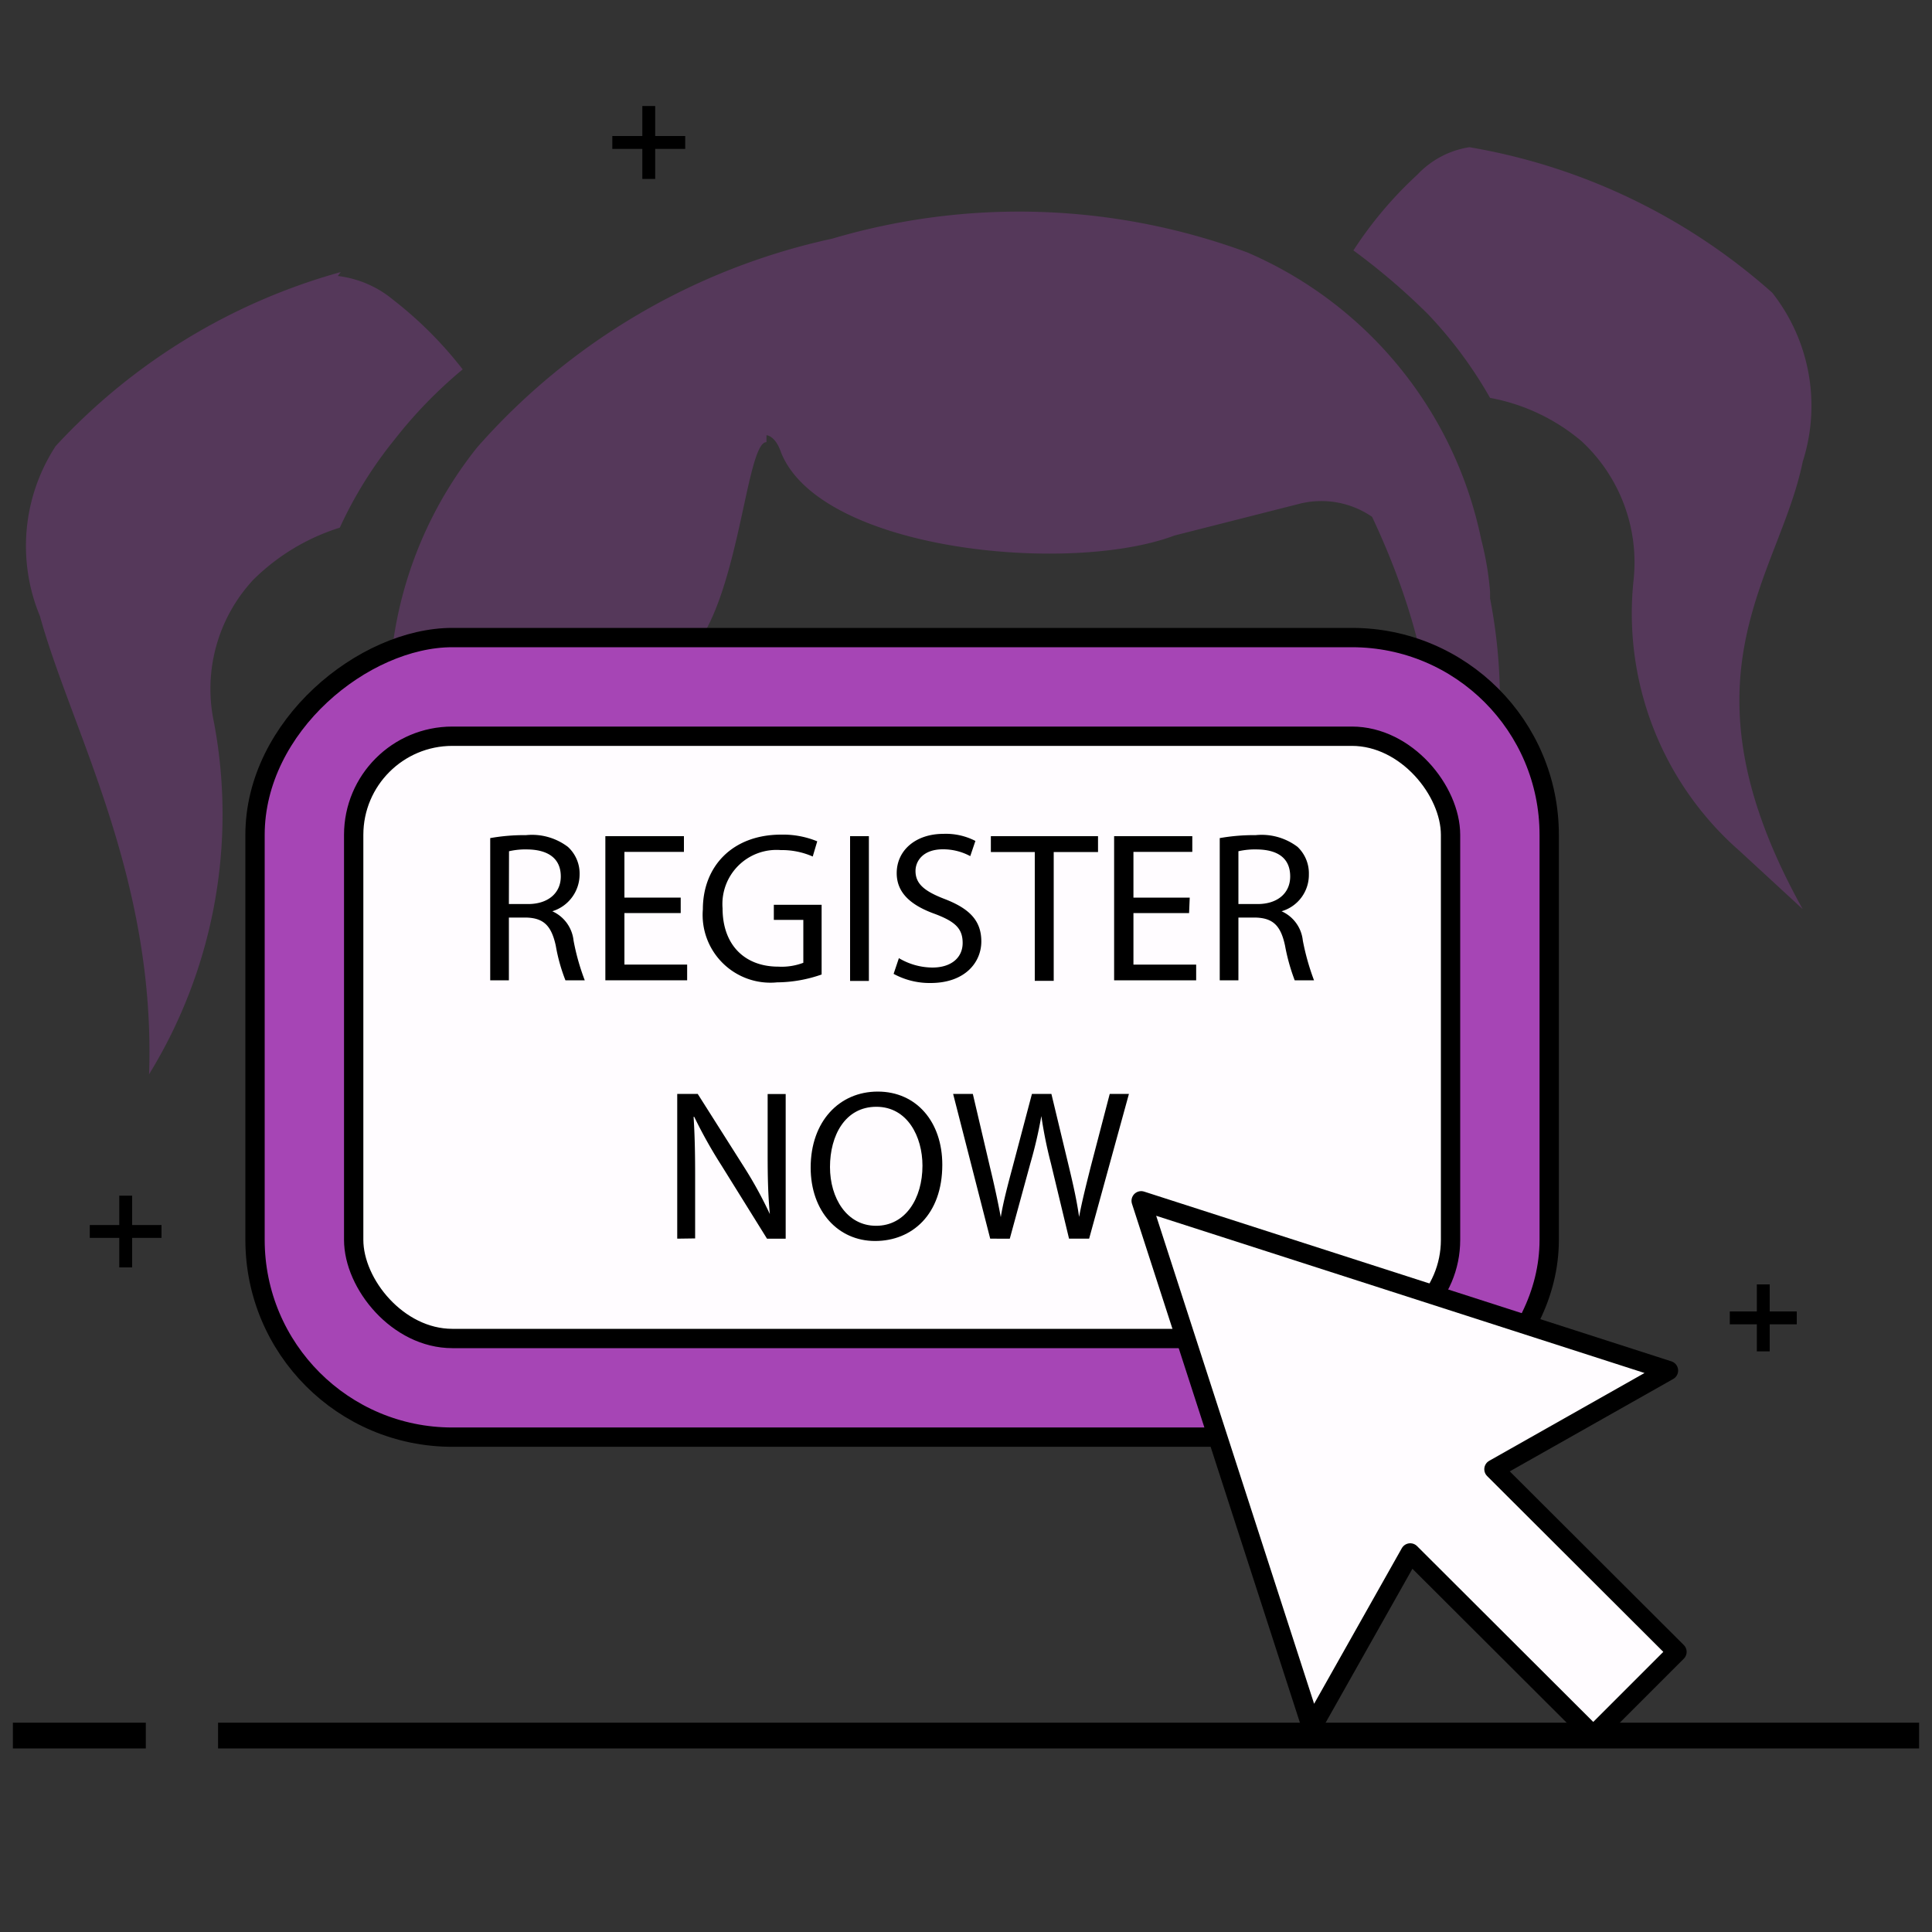 <svg id="Layer_1" data-name="Layer 1" viewBox="0 0 150 150" version="1.1" xmlns="http://www.w3.org/2000/svg">
  <rect x="0" y="0" width="150" height="150" fill="#333333" stroke="none"/>
  <defs id="defs4">
    <style id="style2">
      .cls-2,.cls-3{fill:none}.cls-2,.cls-3,.cls-6{stroke:#000}.cls-2,.cls-6{stroke-linejoin:round}.cls-3{stroke-miterlimit:10;stroke-width:2px}.cls-6{stroke-linecap:round;stroke-width:1.5px;fill:#fffcff}
    </style>
  </defs>
  <g id="g6" transform="translate(-237.72 -645.01) scale(7.633)" style="fill:#a446b5;fill-opacity:.298">
    <path id="path4" d="M39.61 86.93A6.7 6.7 0 0 0 36 89.05a4.08 4.08 0 0 0-.73 3.71 2.69 2.69 0 0 0 .22.61 5.33 5.33 0 0 0 6.63 3.51 5.37 5.37 0 0 0 4.18-6.29v-.07a3.09 3.09 0 0 0-.09-.53 4.07 4.07 0 0 0-2.38-2.92 6.7 6.7 0 0 0-4.22-.14zm-.67 2s.09 0 .15.18c.41 1 2.94 1.24 4 .84l1.26-.32a.91.91 0 0 1 .75.13c3.6 7.64-9.53 9.38-9 2.35a1 1 0 0 1 .65-.56l1.34-.34c.57-.45.63-2.21.85-2.21ZM46.09 86a.92.92 0 0 0-.53.28 4 4 0 0 0-.65.77 6.69 6.69 0 0 1 .76.65 4.35 4.35 0 0 1 .63.85 2 2 0 0 1 .93.44 1.68 1.68 0 0 1 .53 1.41 3.21 3.21 0 0 0 1.08 2.76l.64.59c-1.32-2.37-.24-3.37 0-4.55a1.86 1.86 0 0 0-.31-1.72A6.19 6.19 0 0 0 46.09 86Zm-11.51 1.31a1.08 1.08 0 0 1 .56.24 4 4 0 0 1 .71.71 4.63 4.63 0 0 0-.69.71 4.22 4.22 0 0 0-.56.9 2.17 2.17 0 0 0-.88.53 1.63 1.63 0 0 0-.4 1.45 5.05 5.05 0 0 1-.66 3.58c.07-2-.79-3.5-1.11-4.66a1.86 1.86 0 0 1 .16-1.73 6.2 6.2 0 0 1 2.9-1.77z" style="fill:#a446b5;fill-opacity:.298"/>
  </g>
  <path class="cls-2" id="line8" d="M136.9 99.72v5.2"/>
  <path class="cls-2" id="line10" d="M139.5 102.32h-5.2"/>
  <path class="cls-2" id="line12" d="M9.76 92.83v5.57"/>
  <path class="cls-2" id="line14" d="M12.54 95.61H6.97"/>
  <path class="cls-2" id="line16" d="M50.37 8.23v5.66"/>
  <path class="cls-2" id="line18" d="M53.2 11.06h-5.66"/>
  <path class="cls-3" id="line20" d="M16.93 134.75H149"/>
  <path class="cls-3" id="line22" d="M1 134.75h10.32"/>
  <path d="M30.8 134.75v-.19.19Z" id="path24" style="fill:none"/>
  <rect x="39" y="30.3" width="62.08" height="100.48" rx="15.32" transform="rotate(90 70.04 80.54)" id="rect26" style="stroke-linecap:round;stroke-width:1.5px;stroke-linejoin:round;stroke:#000;fill:#a645b5"/>
  <rect class="cls-6" x="27.46" y="57.16" width="85.16" height="46.76" rx="7.66" id="rect28"/>
  <path class="cls-6" id="polygon30" d="m123.7 134.75 6.5-6.5-14.21-14.18 13.55-7.66L88.6 93.23l13.24 40.91 7.65-13.57 14.21 14.18z"/>
  <path d="M38.06 65.07a15.06 15.06 0 0 1 2.78-.23 4.61 4.61 0 0 1 3.25.91 2.8 2.8 0 0 1 .91 2.14 3 3 0 0 1-2.12 2.86 2.82 2.82 0 0 1 1.65 2.27 17.7 17.7 0 0 0 .87 3.09h-1.5a13.7 13.7 0 0 1-.75-2.69c-.34-1.55-.94-2.13-2.25-2.18h-1.39v4.87h-1.45Zm1.45 5.12H41c1.55 0 2.54-.85 2.54-2.14 0-1.45-1.05-2.08-2.59-2.1a5.64 5.64 0 0 0-1.43.14Z" id="path32"/>
  <path d="M52.85 70.89h-4.37v4h4.87v1.22H47V64.92h6.1v1.22h-4.62v3.55h4.37Z" id="path34"/>
  <path d="M63.79 75.66a10.64 10.64 0 0 1-3.46.61 5.26 5.26 0 0 1-5.76-5.67c0-3.35 2.31-5.8 6.08-5.8a7 7 0 0 1 2.8.52l-.35 1.18a5.93 5.93 0 0 0-2.48-.5 4.2 4.2 0 0 0-4.52 4.52c0 2.85 1.72 4.53 4.33 4.53a4.73 4.73 0 0 0 1.94-.3v-3.33h-2.29v-1.17h3.71Z" id="path36"/>
  <path d="M67.46 64.92v11.24H66V64.92Z" id="path38"/>
  <path d="M69.79 74.39a5.14 5.14 0 0 0 2.6.73c1.48 0 2.35-.78 2.35-1.91s-.6-1.66-2.12-2.24c-1.83-.65-3-1.6-3-3.18 0-1.75 1.45-3.05 3.63-3.05a5 5 0 0 1 2.48.55l-.4 1.18a4.43 4.43 0 0 0-2.13-.53c-1.53 0-2.12.91-2.12 1.68 0 1 .69 1.57 2.24 2.17 1.9.73 2.87 1.65 2.87 3.3s-1.29 3.23-3.94 3.23a5.83 5.83 0 0 1-2.87-.71Z" id="path40"/>
  <path d="M80.34 66.15h-3.41v-1.23h8.32v1.23h-3.44v10h-1.47Z" id="path42"/>
  <path d="M92.32 70.89H88v4h4.87v1.22H86.5V64.92h6.07v1.22H88v3.55h4.37Z" id="path44"/>
  <path d="M94.7 65.07a15.18 15.18 0 0 1 2.79-.23 4.61 4.61 0 0 1 3.25.91 2.83 2.83 0 0 1 .88 2.14 2.94 2.94 0 0 1-2.12 2.86 2.8 2.8 0 0 1 1.65 2.27 18.68 18.68 0 0 0 .87 3.09h-1.5a15.38 15.38 0 0 1-.75-2.69c-.33-1.55-.93-2.13-2.25-2.18h-1.37v4.87H94.7Zm1.45 5.12h1.49c1.55 0 2.53-.85 2.53-2.14 0-1.45-1-2.08-2.58-2.1a5.8 5.8 0 0 0-1.44.14Z" id="path46"/>
  <path d="M52.58 96.17V84.93h1.59l3.6 5.68a32 32 0 0 1 2 3.65c-.14-1.5-.17-2.87-.17-4.62v-4.7H61v11.23h-1.45L56 90.46a36.54 36.54 0 0 1-2.1-3.75h-.05c.09 1.42.12 2.77.12 4.63v4.81Z" id="path48"/>
  <path d="M73.16 90.43c0 3.87-2.35 5.92-5.22 5.92s-5-2.3-5-5.7c0-3.57 2.21-5.9 5.21-5.9s5.01 2.35 5.01 5.68Zm-8.72.18c0 2.4 1.3 4.56 3.58 4.56s3.6-2.12 3.6-4.67c0-2.24-1.16-4.57-3.58-4.57s-3.6 2.22-3.6 4.68Z" id="path50"/>
  <path d="M76.88 96.17 74 84.93h1.53l1.33 5.68c.34 1.4.64 2.8.84 3.89.18-1.12.53-2.45.92-3.9l1.5-5.67h1.51l1.37 5.7c.32 1.33.62 2.67.78 3.85.23-1.23.55-2.48.9-3.88l1.48-5.67h1.49l-3.09 11.24H83l-1.41-5.86a33.9 33.9 0 0 1-.74-3.66 34.66 34.66 0 0 1-.85 3.66l-1.6 5.86Z" id="path52"/>
</svg>
